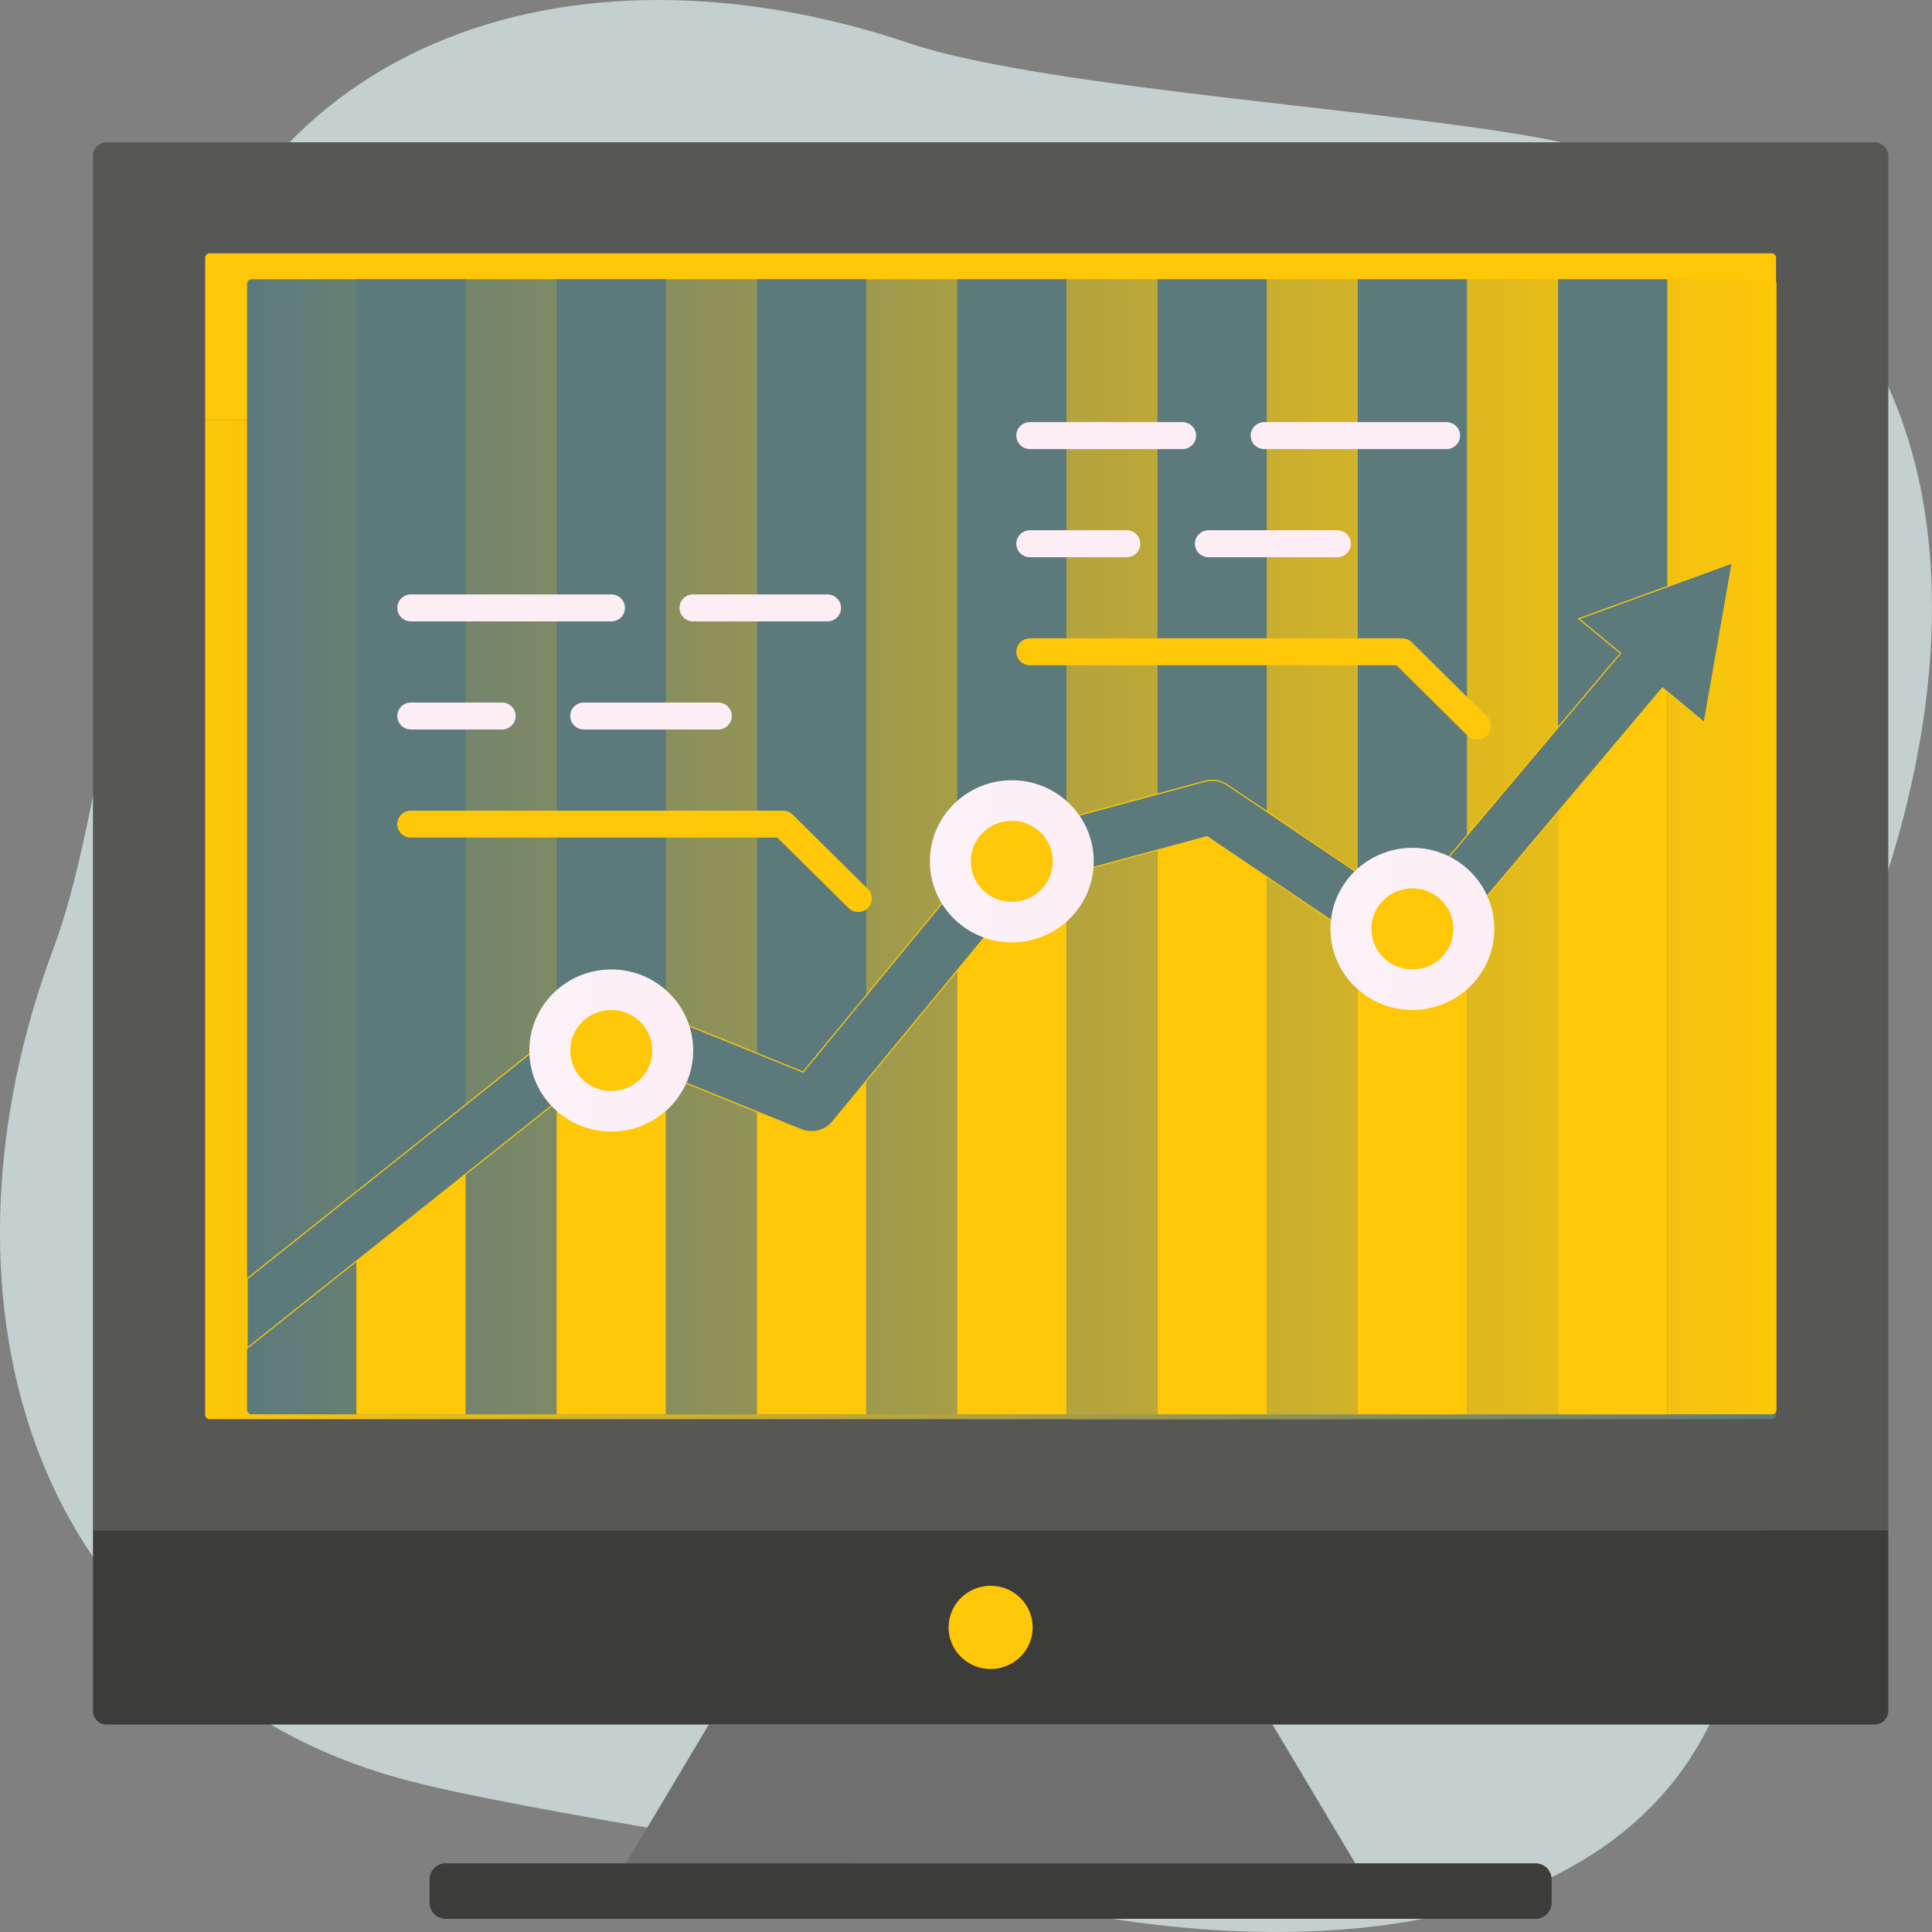 <?xml version="1.0" encoding="UTF-8"?>
<svg id="Ebene_1" data-name="Ebene 1" xmlns="http://www.w3.org/2000/svg" xmlns:xlink="http://www.w3.org/1999/xlink" viewBox="0 0 425.2 425.2">
  <rect x="0" y="0" width="425.2" height="425.2" fill="#808080" stroke="none"/>
  <defs>
    <style>
      .cls-1 {
        fill: url(#linear-gradient-2);
      }

      .cls-2 {
        fill: url(#_Безымянный_градиент_84-6);
      }

      .cls-3 {
        fill: #fec708;
      }

      .cls-4 {
        fill: #c4d0d0;
      }

      .cls-5 {
        fill: url(#_Безымянный_градиент_84-4);
      }

      .cls-6 {
        fill: #575756;
      }

      .cls-7 {
        fill: #fdeef5;
      }

      .cls-8 {
        fill: url(#_Безымянный_градиент_84-3);
      }

      .cls-9 {
        stroke: #fec708;
        stroke-miterlimit: 10;
        stroke-width: .25px;
      }

      .cls-9, .cls-10 {
        fill: #5c7a7c;
      }

      .cls-11 {
        fill: url(#_Безымянный_градиент_84);
      }

      .cls-12 {
        fill: url(#_Безымянный_градиент_84-2);
      }

      .cls-13 {
        fill: #3c3c3b;
      }

      .cls-14 {
        fill: #706f6f;
      }

      .cls-15 {
        fill: url(#linear-gradient-3);
      }

      .cls-16 {
        fill: url(#_Безымянный_градиент_84-5);
      }

      .cls-17 {
        fill: url(#linear-gradient);
      }
    </style>
    <linearGradient id="linear-gradient" x1="45.15" y1="202.37" x2="390.88" y2="202.37" gradientUnits="userSpaceOnUse">
      <stop offset="0" stop-color="#fec708"/>
      <stop offset="1" stop-color="#5c7a7c"/>
    </linearGradient>
    <linearGradient id="linear-gradient-2" x1="45.15" y1="235.68" x2="390.88" y2="235.68" xlink:href="#linear-gradient"/>
    <linearGradient id="_Безымянный_градиент_84" data-name="Безымянный градиент 84" x1="360" y1="74.1" x2="372.35" y2="74.1" gradientUnits="userSpaceOnUse">
      <stop offset="0" stop-color="#faf2f8"/>
      <stop offset="1" stop-color="#fdeef5"/>
    </linearGradient>
    <linearGradient id="_Безымянный_градиент_84-2" data-name="Безымянный градиент 84" x1="332.22" y1="74.07" x2="344.57" y2="74.07" xlink:href="#_Безымянный_градиент_84"/>
    <linearGradient id="_Безымянный_градиент_84-3" data-name="Безымянный градиент 84" x1="304.44" y1="74.11" x2="316.78" y2="74.11" xlink:href="#_Безымянный_градиент_84"/>
    <linearGradient id="linear-gradient-3" x1="54.38" y1="186.37" x2="390.98" y2="186.37" gradientUnits="userSpaceOnUse">
      <stop offset="0" stop-color="#5c7a7c"/>
      <stop offset="1" stop-color="#fec708"/>
    </linearGradient>
    <linearGradient id="_Безымянный_градиент_84-4" data-name="Безымянный градиент 84" x1="292.81" y1="204.43" x2="328.87" y2="204.43" xlink:href="#_Безымянный_градиент_84"/>
    <linearGradient id="_Безымянный_градиент_84-5" data-name="Безымянный градиент 84" x1="204.65" y1="189.56" x2="240.72" y2="189.56" xlink:href="#_Безымянный_градиент_84"/>
    <linearGradient id="_Безымянный_градиент_84-6" data-name="Безымянный градиент 84" x1="116.49" y1="231.2" x2="152.56" y2="231.2" xlink:href="#_Безымянный_градиент_84"/>
  </defs>
  <path class="cls-4" d="m343.81,31.35c-31.28-6.87-113.27-11.58-143.64-21.82C125.23-15.72,50.82,8.72,34.94,88.73c-5.66,28.52-12.82,92.43-23.03,119.6-28.19,75.04-7.15,156.05,71.46,177.79,27.59,7.63,101.57,17.69,129.22,25.05,78.97,21.01,159,9.7,172.49-56.57,5.8-28.49,16-123.56,26.21-150.73,28.19-75.04,17.21-153.94-67.49-172.53Z"/>
  <path class="cls-4" d="m342.27,45.07c-30.54-6.7-110.57-11.31-140.22-21.3C128.9-.88,56.26,22.98,40.76,101.08c-5.53,27.84-12.51,90.23-22.48,116.76-27.52,73.25-6.97,152.34,69.76,173.56,26.93,7.45,99.15,17.27,126.15,24.45,77.09,20.51,155.21,9.47,168.39-55.22,5.67-27.81,15.61-120.61,25.58-147.14,27.52-73.25,16.8-150.28-65.88-168.42Z"/>
  <polygon class="cls-14" points="298.28 410.09 137.76 410.09 155.99 379.54 280.05 379.54 298.28 410.09"/>
  <path class="cls-13" d="m94.54,413.59v5.2c0,1.94,1.59,3.51,3.54,3.51h239.86c1.96,0,3.54-1.57,3.54-3.51v-5.2c0-1.94-1.59-3.51-3.55-3.51H98.09c-1.96,0-3.54,1.57-3.54,3.51Z"/>
  <path class="cls-13" d="m20.46,336.78h395.12v39.76c0,1.66-1.34,3-3,3H23.46c-1.66,0-3-1.34-3-3v-39.76h0Z"/>
  <path class="cls-6" d="m23.46,31.32h389.12c1.66,0,3,1.34,3,3v302.45H20.46V34.32c0-1.66,1.34-3,3-3Z"/>
  <path class="cls-17" d="m45.15,92.4h345.73v218.94c0,.55-.45,1-1,1H46.15c-.55,0-1-.45-1-1V92.4h0Z"/>
  <polygon class="cls-1" points="235.93 312.34 297.68 312.34 390.88 220.11 390.88 159.02 235.93 312.34"/>
  <path class="cls-3" d="m46.15,55.75h343.73c.55,0,1,.45,1,1v35.65H45.15v-35.65c0-.55.45-1,1-1Z"/>
  <ellipse class="cls-3" cx="218.02" cy="358.16" rx="9.26" ry="9.16"/>
  <path class="cls-11" d="m370.5,69.74c-2.28-2.32-6.48-2.26-8.71,0-1.17,1.16-1.79,2.69-1.79,4.34s.62,3.18,1.79,4.28c1.11,1.16,2.72,1.83,4.38,1.83s3.21-.67,4.32-1.83c1.18-1.1,1.85-2.68,1.85-4.28s-.67-3.17-1.85-4.34Z"/>
  <ellipse class="cls-12" cx="338.39" cy="74.07" rx="6.17" ry="6.11"/>
  <path class="cls-8" d="m306.23,69.74c-1.17,1.1-1.79,2.69-1.79,4.34s.62,3.18,1.79,4.28c1.11,1.16,2.72,1.83,4.38,1.83s3.21-.67,4.32-1.83c1.18-1.1,1.85-2.68,1.85-4.28s-.67-3.17-1.85-4.34c-2.28-2.26-6.42-2.26-8.71,0Z"/>
  <rect class="cls-15" x="54.38" y="61.46" width="336.6" height="249.81" rx="1" ry="1"/>
  <rect class="cls-10" x="78.43" y="61.46" width="24.04" height="249.81"/>
  <rect class="cls-10" x="122.5" y="61.46" width="24.04" height="249.81"/>
  <rect class="cls-10" x="166.59" y="61.46" width="24.04" height="249.81"/>
  <rect class="cls-10" x="210.66" y="61.46" width="24.04" height="249.81"/>
  <rect class="cls-10" x="254.74" y="61.46" width="24.04" height="249.81"/>
  <rect class="cls-10" x="298.82" y="61.46" width="24.04" height="249.81"/>
  <rect class="cls-10" x="342.9" y="61.46" width="24.04" height="249.81"/>
  <polygon class="cls-3" points="78.43 311.27 102.47 311.27 102.47 249.04 78.43 266.89 78.43 311.27"/>
  <rect class="cls-3" x="122.5" y="231.2" width="24.04" height="80.07"/>
  <polygon class="cls-3" points="166.59 311.27 190.63 311.27 190.63 231.2 166.59 243.09 166.59 311.27"/>
  <rect class="cls-3" x="210.66" y="189.56" width="24.04" height="121.71"/>
  <polygon class="cls-3" points="254.74 311.27 278.78 311.27 278.78 183.61 254.74 177.66 254.74 311.27"/>
  <rect class="cls-3" x="298.82" y="204.43" width="24.04" height="106.84"/>
  <polygon class="cls-3" points="342.9 171.71 342.9 311.27 366.94 311.27 366.94 141.97 342.9 171.71"/>
  <path class="cls-9" d="m381.23,123.9l-33.76,12.27,9.19,7.59-46.95,55.7-39.57-26.7c-1.45-.98-3.28-1.28-4.96-.82l-44.08,11.9c-1.22.33-2.29,1.02-3.08,1.98l-41.27,50.12-39.95-16.18c-2.03-.81-4.34-.49-6.05.87l-76.37,60.81v15.27l81.14-64.61,40.8,16.52c2.45.98,5.26.28,6.93-1.75l42.86-52.06,39.55-10.67,41.79,28.2c2.56,1.73,6.02,1.24,8-1.1l50.44-59.84,9.19,7.59,6.14-35.07Z"/>
  <path class="cls-3" d="m188.87,200.71c-.77,0-1.54-.29-2.13-.87l-15.65-15.49h-80.65c-1.66,0-3.01-1.33-3.01-2.97s1.34-2.97,3.01-2.97h81.9c.8,0,1.55.31,2.12.87l16.53,16.36c1.17,1.16,1.17,3.04,0,4.21-.59.58-1.36.87-2.12.87Z"/>
  <path class="cls-7" d="m158.05,160.55h-29.54c-1.66,0-3.01-1.33-3.01-2.97s1.34-2.97,3.01-2.97h29.54c1.66,0,3.01,1.33,3.01,2.97s-1.34,2.97-3.01,2.97Z"/>
  <path class="cls-7" d="m110.48,160.55h-20.03c-1.66,0-3.01-1.33-3.01-2.97s1.34-2.97,3.01-2.97h20.03c1.66,0,3.01,1.33,3.01,2.97s-1.35,2.97-3.01,2.97Z"/>
  <path class="cls-7" d="m182.09,136.76h-29.54c-1.66,0-3.01-1.33-3.01-2.97s1.34-2.97,3.01-2.97h29.54c1.67,0,3.01,1.33,3.01,2.97s-1.34,2.97-3.01,2.97Z"/>
  <path class="cls-7" d="m134.53,136.76h-44.08c-1.66,0-3.01-1.33-3.01-2.97s1.34-2.97,3.01-2.97h44.08c1.66,0,3.01,1.33,3.01,2.97s-1.35,2.97-3.01,2.97Z"/>
  <path class="cls-3" d="m325.11,162.78c-.77,0-1.54-.29-2.12-.87l-15.65-15.49h-80.65c-1.66,0-3.01-1.33-3.01-2.97s1.34-2.97,3.01-2.97h81.9c.8,0,1.56.31,2.12.87l16.53,16.36c1.17,1.16,1.17,3.04,0,4.21-.59.58-1.36.87-2.12.87Z"/>
  <path class="cls-7" d="m294.29,122.64h-28.3c-1.66,0-3.01-1.33-3.01-2.97s1.34-2.97,3.01-2.97h28.3c1.67,0,3.01,1.33,3.01,2.97s-1.34,2.97-3.01,2.97Z"/>
  <path class="cls-7" d="m247.95,122.64h-21.27c-1.66,0-3.01-1.33-3.01-2.97s1.34-2.97,3.01-2.97h21.27c1.65,0,3.01,1.33,3.01,2.97s-1.35,2.97-3.01,2.97Z"/>
  <path class="cls-7" d="m318.33,98.84h-40.07c-1.66,0-3.01-1.33-3.01-2.97s1.34-2.97,3.01-2.97h40.07c1.67,0,3.01,1.33,3.01,2.97s-1.34,2.97-3.01,2.97Z"/>
  <path class="cls-7" d="m260.23,98.84h-33.55c-1.66,0-3.01-1.33-3.01-2.97s1.34-2.97,3.01-2.97h33.55c1.66,0,3.01,1.33,3.01,2.97s-1.34,2.97-3.01,2.97Z"/>
  <ellipse class="cls-5" cx="310.84" cy="204.43" rx="18.03" ry="17.84"/>
  <ellipse class="cls-16" cx="222.68" cy="189.56" rx="18.03" ry="17.84"/>
  <ellipse class="cls-2" cx="134.53" cy="231.2" rx="18.03" ry="17.84"/>
  <ellipse class="cls-3" cx="310.84" cy="204.43" rx="9.02" ry="8.92"/>
  <ellipse class="cls-3" cx="222.68" cy="189.56" rx="9.02" ry="8.92"/>
  <ellipse class="cls-3" cx="134.53" cy="231.2" rx="9.02" ry="8.92"/>
</svg>